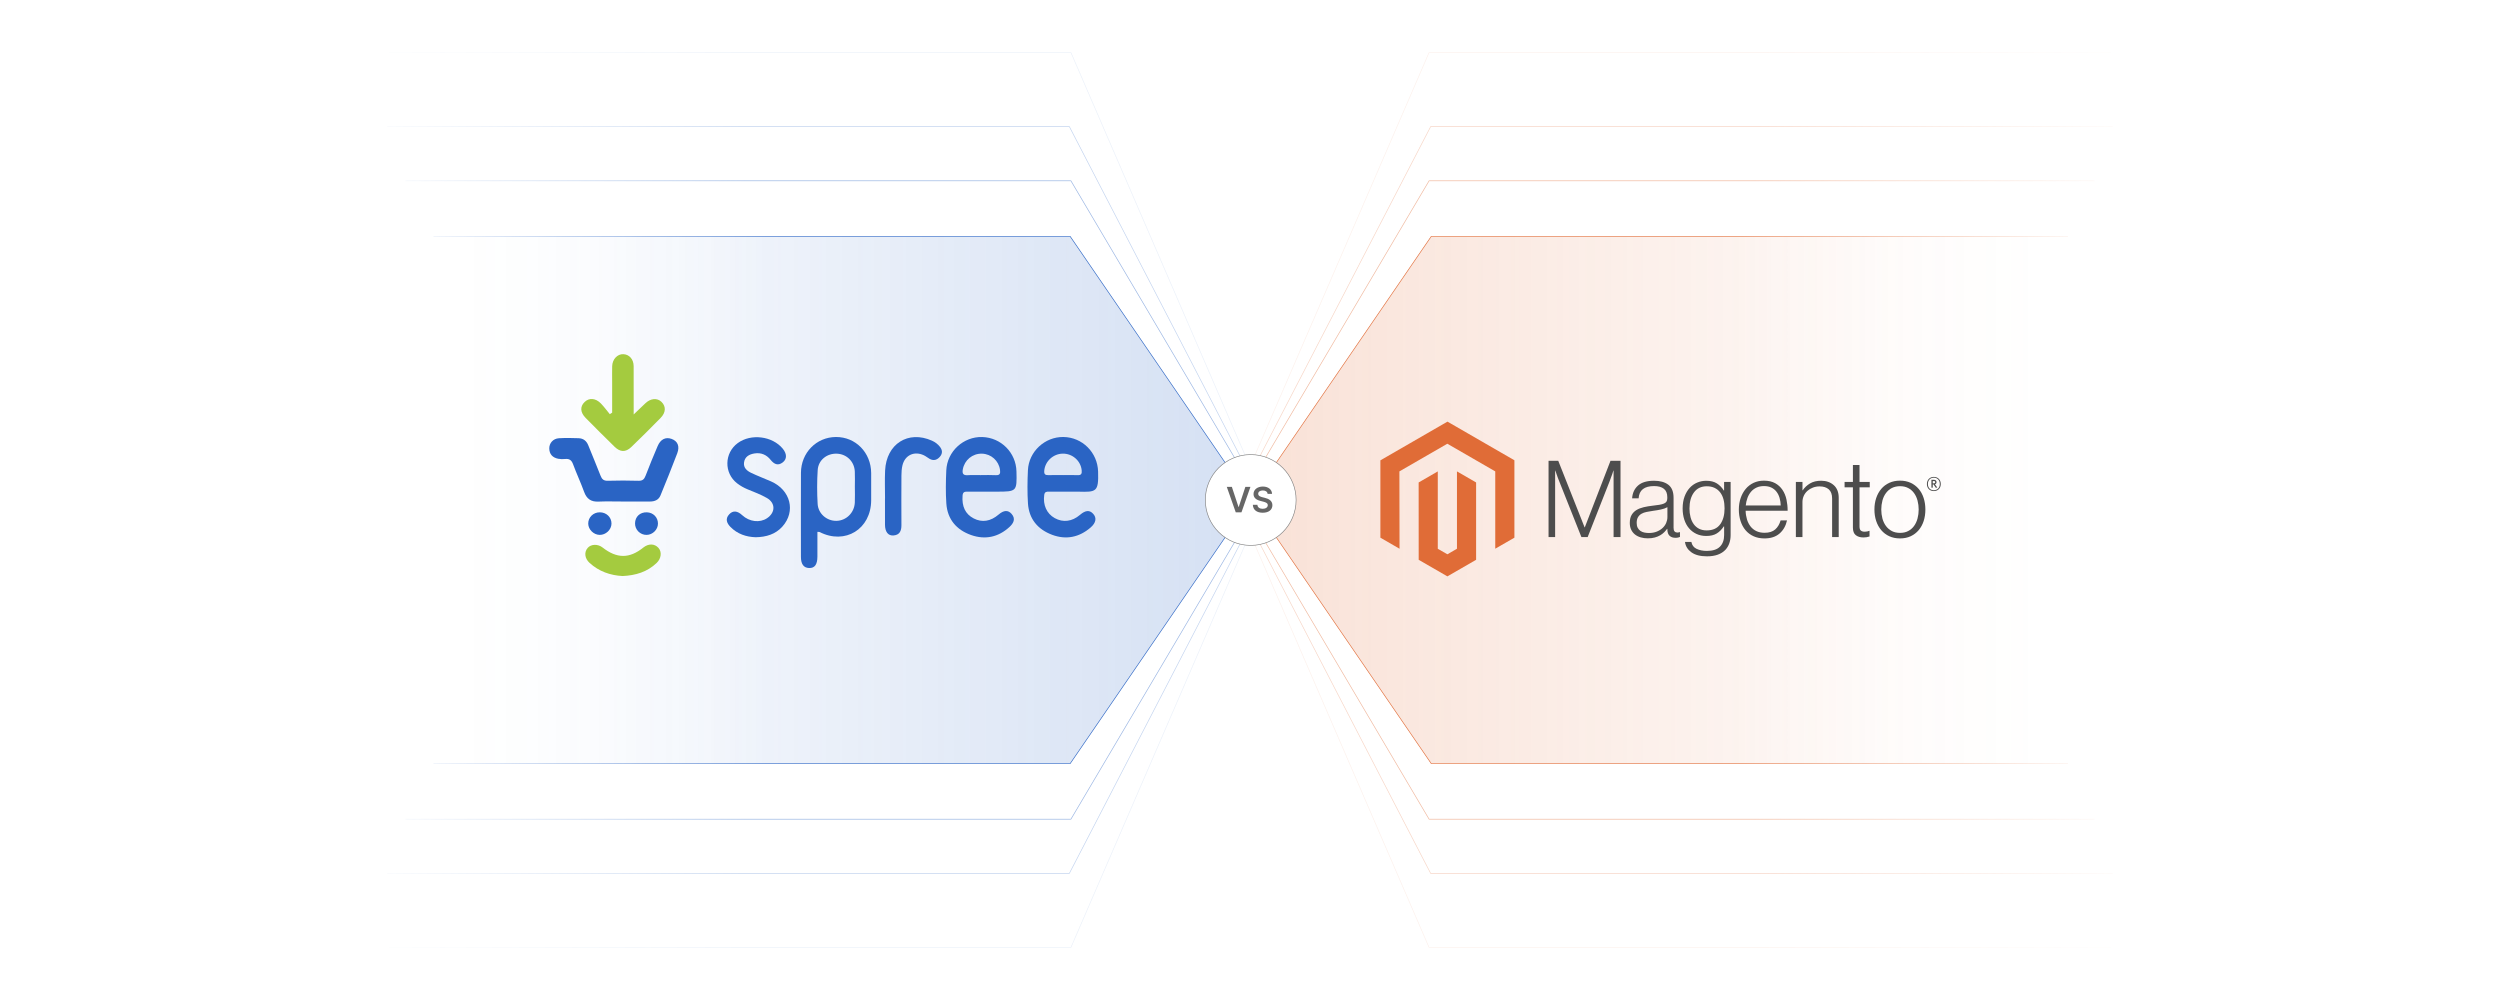 <?xml version="1.0" encoding="UTF-8"?>
<svg id="Layer_1" data-name="Layer 1" xmlns="http://www.w3.org/2000/svg" xmlns:xlink="http://www.w3.org/1999/xlink" viewBox="0 0 1000 400">
  <defs>
    <filter id="luminosity-invert" x="144.404" y="69.864" width="356.031" height="265.679" color-interpolation-filters="sRGB" filterUnits="userSpaceOnUse">
      <feColorMatrix result="cm" values="-1 0 0 0 1 0 -1 0 0 1 0 0 -1 0 1 0 0 0 1 0"/>
    </filter>
    <linearGradient id="linear-gradient" x1="787.41" y1="202.703" x2="935.93" y2="202.703" gradientTransform="translate(-448.503 405.406) scale(1 -1)" gradientUnits="userSpaceOnUse">
      <stop offset="0" stop-color="#000"/>
      <stop offset="1" stop-color="#000" stop-opacity="0"/>
    </linearGradient>
    <mask id="mask" x="144.404" y="69.864" width="356.031" height="265.679" maskUnits="userSpaceOnUse">
      <g filter="url(#luminosity-invert)">
        <rect x="144.404" y="69.864" width="355.879" height="265.679" transform="translate(644.687 405.406) rotate(-180)" fill="url(#linear-gradient)"/>
      </g>
    </mask>
    <linearGradient id="linear-gradient-2" x1="173.41" y1="200" x2="500.283" y2="200" gradientUnits="userSpaceOnUse">
      <stop offset="0" stop-color="#2a64c4" stop-opacity="0"/>
      <stop offset="1" stop-color="#2a64c4" stop-opacity=".2"/>
    </linearGradient>
    <filter id="luminosity-invert-2" x="500.132" y="69.864" width="356.011" height="265.679" color-interpolation-filters="sRGB" filterUnits="userSpaceOnUse">
      <feColorMatrix result="cm" values="-1 0 0 0 1 0 -1 0 0 1 0 0 -1 0 1 0 0 0 1 0"/>
    </filter>
    <linearGradient id="linear-gradient-3" x1="694.768" y1="202.703" x2="843.287" y2="202.703" gradientTransform="matrix(1,0,0,1,0,0)" xlink:href="#linear-gradient"/>
    <mask id="mask-1" x="500.132" y="69.864" width="356.011" height="265.679" maskUnits="userSpaceOnUse">
      <g filter="url(#luminosity-invert-2)">
        <rect x="500.264" y="69.864" width="355.879" height="265.679" fill="url(#linear-gradient-3)"/>
      </g>
    </mask>
    <linearGradient id="linear-gradient-4" x1="500.283" y1="200" x2="827.156" y2="200" gradientUnits="userSpaceOnUse">
      <stop offset="0" stop-color="#e16c37" stop-opacity=".2"/>
      <stop offset="1" stop-color="#e16c37" stop-opacity="0"/>
    </linearGradient>
    <filter id="luminosity-invert-3" x="496.039" y="42.389" width="371.994" height="321.77" color-interpolation-filters="sRGB" filterUnits="userSpaceOnUse">
      <feColorMatrix result="cm" values="-1 0 0 0 1 0 -1 0 0 1 0 0 -1 0 1 0 0 0 1 0"/>
    </filter>
    <linearGradient id="linear-gradient-5" x1="699.407" y1="203.274" x2="854.6" y2="203.274" gradientTransform="matrix(1,0,0,1,0,0)" xlink:href="#linear-gradient"/>
    <mask id="mask-2" x="496.039" y="42.389" width="371.994" height="321.77" maskUnits="userSpaceOnUse">
      <g filter="url(#luminosity-invert-3)">
        <rect x="496.164" y="42.389" width="371.869" height="321.77" fill="url(#linear-gradient-5)"/>
      </g>
    </mask>
    <filter id="luminosity-invert-4" x="494.739" y="15.629" width="381.493" height="376.402" color-interpolation-filters="sRGB" filterUnits="userSpaceOnUse">
      <feColorMatrix result="cm" values="-1 0 0 0 1 0 -1 0 0 1 0 0 -1 0 1 0 0 0 1 0"/>
    </filter>
    <linearGradient id="linear-gradient-6" x1="703.297" y1="203.83" x2="862.456" y2="203.83" gradientTransform="matrix(1,0,0,1,0,0)" xlink:href="#linear-gradient"/>
    <mask id="mask-3" x="494.739" y="15.629" width="381.493" height="376.402" maskUnits="userSpaceOnUse">
      <g filter="url(#luminosity-invert-4)">
        <rect x="494.859" y="15.629" width="381.373" height="376.402" fill="url(#linear-gradient-6)"/>
      </g>
    </mask>
    <filter id="luminosity-invert-5" x="494.084" y="-20.868" width="381.489" height="450.912" color-interpolation-filters="sRGB" filterUnits="userSpaceOnUse">
      <feColorMatrix result="cm" values="-1 0 0 0 1 0 -1 0 0 1 0 0 -1 0 1 0 0 0 1 0"/>
    </filter>
    <linearGradient id="linear-gradient-7" x1="702.637" y1="204.588" x2="861.796" y2="204.588" gradientTransform="matrix(1,0,0,1,0,0)" xlink:href="#linear-gradient"/>
    <mask id="mask-4" x="494.084" y="-20.868" width="381.489" height="450.912" maskUnits="userSpaceOnUse">
      <g filter="url(#luminosity-invert-5)">
        <rect x="494.2" y="-20.868" width="381.373" height="450.912" fill="url(#linear-gradient-7)"/>
      </g>
    </mask>
    <filter id="luminosity-invert-6" x="131.967" y="42.389" width="371.994" height="321.77" color-interpolation-filters="sRGB" filterUnits="userSpaceOnUse">
      <feColorMatrix result="cm" values="-1 0 0 0 1 0 -1 0 0 1 0 0 -1 0 1 0 0 0 1 0"/>
    </filter>
    <linearGradient id="linear-gradient-8" x1="709" y1="203.274" x2="864.192" y2="203.274" gradientTransform="translate(-373.79 406.548) scale(1 -1)" xlink:href="#linear-gradient"/>
    <mask id="mask-5" x="131.967" y="42.389" width="371.994" height="321.77" maskUnits="userSpaceOnUse">
      <g filter="url(#luminosity-invert-6)">
        <rect x="131.967" y="42.389" width="371.869" height="321.77" transform="translate(635.803 406.548) rotate(-180)" fill="url(#linear-gradient-8)"/>
      </g>
    </mask>
    <filter id="luminosity-invert-7" x="123.767" y="15.629" width="381.493" height="376.402" color-interpolation-filters="sRGB" filterUnits="userSpaceOnUse">
      <feColorMatrix result="cm" values="-1 0 0 0 1 0 -1 0 0 1 0 0 -1 0 1 0 0 0 1 0"/>
    </filter>
    <linearGradient id="linear-gradient-9" x1="712.89" y1="203.83" x2="872.048" y2="203.83" gradientTransform="translate(-380.685 407.66) scale(1 -1)" xlink:href="#linear-gradient"/>
    <mask id="mask-6" x="123.767" y="15.629" width="381.493" height="376.402" maskUnits="userSpaceOnUse">
      <g filter="url(#luminosity-invert-7)">
        <rect x="123.767" y="15.629" width="381.373" height="376.402" transform="translate(628.908 407.66) rotate(-180)" fill="url(#linear-gradient-9)"/>
      </g>
    </mask>
    <filter id="luminosity-invert-8" x="124.427" y="-20.868" width="381.489" height="450.912" color-interpolation-filters="sRGB" filterUnits="userSpaceOnUse">
      <feColorMatrix result="cm" values="-1 0 0 0 1 0 -1 0 0 1 0 0 -1 0 1 0 0 0 1 0"/>
    </filter>
    <linearGradient id="linear-gradient-10" x1="712.23" y1="204.588" x2="871.389" y2="204.588" gradientTransform="translate(-379.366 409.176) scale(1 -1)" xlink:href="#linear-gradient"/>
    <mask id="mask-7" x="124.427" y="-20.868" width="381.489" height="450.912" maskUnits="userSpaceOnUse">
      <g filter="url(#luminosity-invert-8)">
        <rect x="124.427" y="-20.868" width="381.373" height="450.912" transform="translate(630.227 409.176) rotate(-180)" fill="url(#linear-gradient-10)"/>
      </g>
    </mask>
  </defs>
  <rect width="1000" height="400" fill="#fff"/>
  <g>
    <g mask="url(#mask)">
      <polyline points="173.41 94.578 428.078 94.578 500.283 200 428.078 305.422 173.41 305.422" fill="url(#linear-gradient-2)" stroke="#2a64c4" stroke-miterlimit="10" stroke-width=".25"/>
    </g>
    <g mask="url(#mask-1)">
      <polyline points="827.156 94.578 572.488 94.578 500.283 200 572.488 305.422 827.156 305.422" fill="url(#linear-gradient-4)" stroke="#e16c37" stroke-miterlimit="10" stroke-width=".25"/>
    </g>
    <g>
      <g mask="url(#mask-2)">
        <polyline points="837.745 72.32 571.634 72.32 496.184 200 571.634 327.679 837.745 327.679" fill="none" opacity=".5" stroke="#e16c37" stroke-miterlimit="10" stroke-width=".25"/>
      </g>
      <g mask="url(#mask-3)">
        <polyline points="845.17 50.643 572.258 50.643 494.88 200 572.258 349.357 845.17 349.357" fill="none" opacity=".3" stroke="#e16c37" stroke-miterlimit="10" stroke-width=".25"/>
      </g>
      <g mask="url(#mask-4)">
        <polyline points="844.51 21.077 571.598 21.077 494.221 200 571.598 378.923 844.51 378.923" fill="none" opacity=".1" stroke="#e16c37" stroke-miterlimit="10" stroke-width=".25"/>
      </g>
    </g>
    <g>
      <g mask="url(#mask-5)">
        <polyline points="162.255 72.32 428.366 72.32 503.816 200 428.366 327.679 162.255 327.679" fill="none" opacity=".5" stroke="#2a64c4" stroke-miterlimit="10" stroke-width=".25"/>
      </g>
      <g mask="url(#mask-6)">
        <polyline points="154.83 50.643 427.742 50.643 505.12 200 427.742 349.357 154.83 349.357" fill="none" opacity=".3" stroke="#2a64c4" stroke-miterlimit="10" stroke-width=".25"/>
      </g>
      <g mask="url(#mask-7)">
        <polyline points="155.49 21.077 428.402 21.077 505.779 200 428.402 378.923 155.49 378.923" fill="none" opacity=".1" stroke="#2a64c4" stroke-miterlimit="10" stroke-width=".25"/>
      </g>
    </g>
    <g>
      <path d="M326.965,212.745c0,3.431.013,6.679-.004,9.924-.017,3.181-1.096,4.623-3.351,4.54-2.132-.079-3.234-1.554-3.236-4.436-.011-11.216-.04-22.433.008-33.65.036-8.031,6.178-14.271,13.974-14.324,7.902-.055,14.065,6.236,14.114,14.425.021,3.618.015,7.236.002,10.854-.034,11.558-10.405,17.95-20.633,12.73-.14-.072-.339-.03-.875-.066l.002.002ZM341.94,194.801c0-2.081.089-4.169-.019-6.244-.208-3.987-3.279-6.956-7.196-7.09-3.957-.136-7.389,2.546-7.647,6.539-.292,4.504-.288,9.055-.023,13.563.233,3.961,3.718,6.846,7.518,6.772,3.921-.076,7.147-3.224,7.351-7.291.104-2.077.019-4.163.017-6.244v-.004Z" fill="#2a64c4"/>
      <path d="M394.798,196.661c-2.621.002-5.243.019-7.865-.006-1.119-.011-1.795.167-1.903,1.583-.331,4.326,1.073,7.382,4.436,9.127,3.353,1.738,6.765,1.208,9.986-1.552,2.058-1.761,3.763-1.869,5.173-.269,1.788,2.03.701,3.821-.802,5.212-4.425,4.088-9.69,5.25-15.34,3.272-5.862-2.052-9.512-6.276-9.947-12.613-.301-4.407-.218-8.86-.019-13.277.339-7.592,6.882-13.55,14.381-13.33,7.508.221,13.493,6.227,13.686,13.735.207,8.041.13,8.12-7.989,8.118-1.265,0-2.529,0-3.798.002l.002-.002ZM392.323,190.04c1.985,0,3.973-.091,5.949.028,1.734.104,1.923-.733,1.731-2.136-.494-3.61-3.521-6.361-7.2-6.467-3.805-.108-6.999,2.56-7.675,6.261-.326,1.793.206,2.482,2.056,2.349,1.704-.123,3.425-.025,5.138-.032l.002-.002Z" fill="#2a64c4"/>
      <path d="M427.432,196.66h-7.869c-.934,0-1.687.006-1.871,1.329-.555,3.974.948,7.448,4.209,9.258,3.319,1.842,6.928,1.388,10.039-1.261,2.274-1.937,3.901-2.066,5.365-.422,1.391,1.56,1.16,3.512-1.042,5.42-4.533,3.932-9.79,5.042-15.429,2.929-5.724-2.147-9.252-6.335-9.653-12.558-.284-4.411-.221-8.864-.012-13.283.347-7.454,6.786-13.372,14.173-13.277,7.609.098,13.67,6.195,13.898,13.817.243,8.217-.711,8.253-8.01,8.05-1.265-.036-2.533-.004-3.798-.004v.002ZM425.327,190.041c1.895,0,3.792-.076,5.681.023,1.545.083,1.796-.638,1.666-1.958-.368-3.768-3.689-6.715-7.585-6.651-3.876.066-7.121,3.158-7.392,6.899-.098,1.375.434,1.734,1.676,1.7,1.983-.055,3.969-.015,5.952-.015l.002.002Z" fill="#2a64c4"/>
      <path d="M302.204,214.893c-3.669-.127-7.217-1.259-10.03-4.127-1.458-1.486-2.166-3.226-.504-5.027,1.499-1.628,3.273-1.462,5.216.339,2.855,2.643,7.03,3.152,9.932,1.208,3.391-2.27,3.448-6.072-.081-8.101-2.412-1.386-5.066-2.368-7.652-3.434-1.522-.627-2.931-1.414-4.22-2.41-5.32-4.11-5.191-12.121.239-16.112,5.276-3.879,13.806-2.825,17.982,2.219,1.704,2.06,1.755,4.159.034,5.492-1.954,1.513-3.493.708-4.862-.994-1.659-2.064-3.849-2.997-6.473-2.569-2.081.339-3.862,1.28-4.171,3.627-.284,2.149,1.208,3.353,2.876,4.15,2.605,1.244,5.322,2.253,7.965,3.423,7.762,3.438,9.957,11.95,4.51,18.041-2.721,3.044-6.433,4.222-10.763,4.279v-.004Z" fill="#2a64c4"/>
      <path d="M354.014,199.338c0-3.709-.146-7.427.028-11.127.504-10.674,9.235-16.189,18.743-11.941,1.268.566,2.34,1.373,3.19,2.461,1.022,1.303,1.111,2.656,0,3.946-1.13,1.314-2.51,1.753-4.11.877-.79-.432-1.488-1.045-2.297-1.429-3.849-1.831-7.62-.079-8.599,4.053-.309,1.306-.39,2.688-.399,4.035-.038,6.604-.044,13.211-.002,19.815.015,2.285-.67,3.968-3.203,4.161-2.113.161-3.351-1.45-3.37-4.262-.025-3.529-.006-7.058-.006-10.587h.023l.002-.002Z" fill="#2a64c4"/>
      <path d="M249.133,200.607c-3.26,0-6.524-.11-9.777.034-2.978.131-4.703-1.115-5.712-3.9-1.354-3.735-3.054-7.344-4.428-11.074-.61-1.658-1.539-2.251-3.222-2.064-.888.098-1.827.076-2.702-.097-2.211-.437-3.538-1.768-3.584-4.104-.042-2.162,1.562-3.974,3.881-4.108,2.615-.153,5.252-.117,7.872-.011,1.865.074,3.154,1.06,3.868,2.887,1.581,4.04,3.334,8.012,4.873,12.066.564,1.484,1.284,2.113,2.938,2.067,4.072-.119,8.149-.129,12.219.006,1.679.055,2.342-.613,2.897-2.077,1.503-3.972,3.145-7.891,4.803-11.802,1.157-2.728,3.186-3.726,5.553-2.878,2.433.871,3.368,2.904,2.289,5.759-2.141,5.661-4.415,11.274-6.713,16.873-.735,1.793-2.329,2.423-4.19,2.425-3.622.006-7.242,0-10.865,0v-.002Z" fill="#2a64c4"/>
      <path d="M244.861,165.052v-12.06c0-2.172-.047-4.345.011-6.515.074-2.772,2.103-4.915,4.459-4.809,2.395.108,4.11,2.035,4.129,4.788.036,5.339.011,10.678.011,16.015v3.313c1.829-1.744,3.234-3.048,4.597-4.394,2.079-2.054,4.765-2.338,6.509-.653,1.869,1.806,1.819,4.239-.337,6.439-3.862,3.94-7.764,7.84-11.744,11.659-2.24,2.149-4.428,2.056-6.691-.157-3.879-3.794-7.719-7.626-11.528-11.488-2.217-2.249-2.327-4.555-.434-6.392,1.802-1.751,4.385-1.592,6.486.564,1.299,1.333,2.401,2.861,3.592,4.303.314-.203.625-.405.939-.608l.002-.004Z" fill="#a4cb3f"/>
      <path d="M249.039,230.415c-4.947-.263-9.447-1.833-13.215-5.261-1.95-1.774-2.255-4.271-.733-6.013,1.342-1.537,4.048-1.613,5.901-.165,5.759,4.502,10.759,4.521,16.305.064,2.083-1.674,4.508-1.636,6.068.093,1.465,1.624,1.142,4.269-.693,6.032-3.79,3.641-8.448,5.004-13.631,5.248l-.002.002Z" fill="#a4cb3f"/>
      <path d="M239.921,204.922c2.649.004,4.699,1.99,4.676,4.529-.021,2.427-2.28,4.561-4.769,4.504-2.367-.053-4.495-2.149-4.538-4.464-.047-2.548,2.009-4.576,4.631-4.572v.002Z" fill="#2a64c4"/>
      <path d="M263.184,209.464c-.021,2.382-2.113,4.46-4.529,4.495-2.558.038-4.673-2.064-4.64-4.612.036-2.688,2.001-4.515,4.754-4.421,2.537.087,4.438,2.039,4.417,4.54l-.002-.002Z" fill="#2a64c4"/>
    </g>
    <g id="Logo-2">
      <polygon points="578.985 168.65 552.155 184.137 552.155 215.07 559.814 219.498 559.76 188.558 578.931 177.492 598.102 188.558 598.102 219.484 605.761 215.07 605.761 184.11 578.985 168.65" fill="#e06c37"/>
      <polygon points="582.784 219.491 578.958 221.715 575.112 219.511 575.112 188.558 567.46 192.979 567.473 223.918 578.951 230.55 590.443 223.918 590.443 192.979 582.784 188.558 582.784 219.491" fill="#e06c37"/>
      <path d="M623.303,184.326l10.532,26.607h.088l10.275-26.607h4.009v30.487h-2.772v-26.566h-.088c-.144.482-.3.964-.466,1.447-.144.397-.309.836-.493,1.318-.182.487-.351.94-.487,1.365l-8.828,22.436h-2.515l-8.916-22.429c-.171-.397-.343-.829-.514-1.298-.171-.469-.329-.917-.473-1.345-.171-.514-.343-1.012-.514-1.494h-.088v26.566h-2.63v-30.487h3.88Z" fill="#4d4d4d"/>
      <path d="M656.264,214.941c-.828-.229-1.602-.619-2.278-1.149-.644-.516-1.162-1.173-1.514-1.92-.369-.766-.554-1.661-.554-2.684,0-1.307.241-2.373.723-3.197.476-.815,1.15-1.496,1.96-1.981.825-.496,1.785-.872,2.88-1.129,1.159-.266,2.333-.465,3.515-.595,1.082-.113,1.999-.234,2.751-.365.753-.131,1.363-.295,1.832-.493.469-.198.809-.462,1.021-.791.212-.329.318-.777.318-1.345v-.426c0-1.505-.455-2.621-1.365-3.346-.91-.726-2.217-1.088-3.921-1.088-3.925,0-5.987,1.636-6.185,4.908h-2.603c.144-2.132.933-3.837,2.366-5.117,1.433-1.28,3.571-1.92,6.415-1.92,2.416,0,4.319.534,5.712,1.602,1.393,1.068,2.089,2.81,2.089,5.225v11.978c0,.653.122,1.129.365,1.426.243.297.606.462,1.088.493.15-0.0.299-.014.446-.041.155-.027.331-.074.534-.128h.128v1.92c-.235.097-.476.176-.723.237-.35.079-.709.115-1.068.108-.964,0-1.733-.25-2.305-.75-.572-.5-.885-1.289-.94-2.366v-.466h-.115c-.346.467-.723.909-1.129,1.325-.477.482-1.015.898-1.602,1.237-.683.392-1.415.692-2.177.892-.825.23-1.762.343-2.812.338-.967.007-1.929-.122-2.859-.385M662.76,212.623c.924-.383,1.699-.874,2.325-1.474,1.189-1.118,1.868-2.674,1.879-4.306v-3.968c-.712.397-1.573.703-2.582.919s-2.055.394-3.137.534c-.937.144-1.805.293-2.603.446-.798.153-1.487.401-2.068.744-.575.334-1.052.811-1.386,1.386-.343.581-.514,1.343-.514,2.285,0,.766.135,1.406.406,1.92.253.491.619.915,1.068,1.237.468.324.997.55,1.555.662.618.129,1.248.193,1.879.189,1.194,0,2.253-.192,3.177-.575" fill="#4d4d4d"/>
      <path d="M676.516,220.897c-1.478-1.095-2.316-2.467-2.515-4.117h2.555c.23,1.28.919,2.197,2.068,2.751,1.149.554,2.521.832,4.117.832,2.361,0,4.103-.561,5.225-1.683s1.683-2.666,1.683-4.63v-3.495h-.128c-.825,1.248-1.778,2.199-2.859,2.853-1.082.653-2.461.98-4.137.98-1.451,0-2.758-.27-3.921-.811-1.149-.526-2.168-1.297-2.988-2.258-.825-.964-1.458-2.123-1.899-3.475-.442-1.352-.662-2.837-.662-4.455,0-1.789.255-3.373.764-4.752.509-1.379,1.192-2.537,2.048-3.475.834-.923,1.861-1.65,3.008-2.129,1.154-.483,2.393-.729,3.644-.723,1.704,0,3.11.349,4.218,1.048,1.109.699,2.033,1.643,2.772,2.832h.128v-3.421h2.616v21.192c0,2.443-.683,4.419-2.048,5.928-1.676,1.762-4.135,2.643-7.375,2.643-2.731,0-4.835-.547-6.314-1.643M688.075,209.736c1.167-1.622,1.751-3.754,1.751-6.395,0-1.307-.142-2.501-.426-3.583-.284-1.082-.726-2.012-1.325-2.792-.589-.775-1.357-1.397-2.237-1.812-.897-.428-1.942-.642-3.137-.642-2.19,0-3.889.809-5.097,2.427-1.208,1.618-1.812,3.779-1.812,6.483-.009,1.172.134,2.34.426,3.475.284,1.063.71,1.987,1.278,2.772.555.77,1.285,1.398,2.129,1.832.852.442,1.861.662,3.028.662,2.443,0,4.247-.811,5.415-2.433" fill="#4d4d4d"/>
      <path d="M701.419,214.495c-1.242-.555-2.343-1.385-3.218-2.427-.865-1.036-1.526-2.26-1.981-3.671s-.683-2.938-.683-4.583c0-1.649.241-3.177.723-4.583s1.156-2.627,2.021-3.664c.861-1.033,1.938-1.864,3.157-2.433,1.235-.581,2.621-.872,4.157-.872,1.762,0,3.247.334,4.455,1,1.182.644,2.191,1.565,2.941,2.684.753,1.122,1.287,2.409,1.602,3.86.314,1.471.47,2.971.466,4.475h-16.798c.017,1.177.197,2.346.534,3.475.297,1.008.773,1.953,1.406,2.792.616.801,1.413,1.446,2.325,1.879.937.455,2.033.683,3.285.683,1.848,0,3.276-.448,4.286-1.345,1.01-.897,1.726-2.098,2.15-3.603h2.562c-.482,2.19-1.478,3.939-2.988,5.246-1.51,1.307-3.513,1.96-6.01,1.96-1.649,0-3.114-.291-4.394-.872M711.823,199.144c-.284-.951-.696-1.776-1.237-2.474-.544-.701-1.246-1.263-2.048-1.643-.825-.397-1.805-.595-2.941-.595-1.136,0-2.125.198-2.968.595-.843.381-1.593.941-2.197,1.643-.615.729-1.097,1.559-1.426,2.454-.367.988-.603,2.02-.703,3.069h13.986c-.02-1.032-.176-2.058-.466-3.049" fill="#4d4d4d"/>
      <path d="M720.989,192.769v3.366h.088c.755-1.124,1.753-2.064,2.92-2.751,1.208-.726,2.693-1.088,4.455-1.088,2.046,0,3.731.59,5.056,1.771s1.985,2.88,1.981,5.097v15.656h-2.643v-15.399c0-1.676-.448-2.907-1.345-3.691-.897-.784-2.127-1.174-3.691-1.169-.902-.005-1.798.155-2.643.473-.799.296-1.536.736-2.177,1.298-.624.55-1.126,1.225-1.474,1.981-.36.789-.543,1.647-.534,2.515v13.993h-2.636v-22.051h2.643Z" fill="#4d4d4d"/>
      <path d="M742.31,214.069c-.766-.613-1.149-1.629-1.149-3.049v-16.075h-3.326v-2.177h3.326v-6.78h2.643v6.78h4.096v2.177h-4.096v15.649c0,.798.178,1.345.534,1.643.356.297.888.446,1.595.446.323-.002.645-.038.96-.108.271-.054.535-.133.791-.237h.128v2.258c-.784.264-1.607.394-2.433.385-1.28,0-2.303-.306-3.069-.919" fill="#4d4d4d"/>
      <path d="M755.721,214.495c-1.239-.564-2.338-1.395-3.218-2.433-.883-1.036-1.559-2.258-2.028-3.664s-.703-2.934-.703-4.583c0-1.649.234-3.177.703-4.583s1.145-2.63,2.028-3.671c.88-1.038,1.979-1.869,3.218-2.433,1.266-.581,2.695-.872,4.286-.872s3.013.291,4.266.872c1.23.569,2.322,1.399,3.197,2.433.883,1.036,1.55,2.26,2.001,3.671.451,1.411.678,2.938.683,4.583,0,1.649-.228,3.177-.683,4.583s-1.122,2.627-2.001,3.664c-.875,1.035-1.967,1.865-3.197,2.433-1.248.581-2.67.872-4.266.872s-3.024-.291-4.286-.872M763.252,212.427c.928-.474,1.732-1.159,2.346-2.001.626-.852,1.095-1.848,1.406-2.988.626-2.375.626-4.872,0-7.247-.311-1.14-.78-2.136-1.406-2.988-.614-.842-1.417-1.528-2.346-2.001-.937-.487-2.017-.728-3.238-.723s-2.31.246-3.265.723c-.923.481-1.725,1.165-2.346,2.001-.64.852-1.115,1.848-1.426,2.988-.625,2.375-.625,4.871,0,7.247.311,1.136.786,2.132,1.426,2.988.621.835,1.423,1.519,2.346,2.001.924.482,2.012.723,3.265.723s2.332-.241,3.238-.723" fill="#4d4d4d"/>
      <path d="M773.533,196.433c-1.636,0-2.772-1.136-2.772-2.832s1.163-2.846,2.772-2.846,2.778,1.149,2.778,2.846-1.163,2.832-2.778,2.832M773.533,191.079c-1.318,0-2.373.906-2.373,2.515s1.048,2.501,2.373,2.501,2.386-.906,2.386-2.501-1.061-2.515-2.386-2.515M774.351,195.115l-.94-1.345h-.304v1.298h-.541v-3.15h.953c.656,0,1.095.331,1.095.919,0,.453-.243.744-.635.865l.906,1.284-.534.128ZM773.527,192.418h-.419v.926h.392c.351,0,.575-.149.575-.466s-.196-.466-.548-.466" fill="#4d4d4d"/>
    </g>
    <circle cx="500.283" cy="200" r="18.159" fill="#fff" stroke="#7f7f7f" stroke-miterlimit="10" stroke-width=".25"/>
    <g>
      <path d="M495.392,202.773h.104l2.647-8.019h2.029l-3.591,10.188h-2.278l-3.586-10.188h2.024l2.651,8.019Z" fill="#666"/>
      <path d="M505.127,196.177c-1.154,0-1.841.561-1.846,1.328-.01.851.895,1.204,1.731,1.402l.955.239c1.532.363,2.989,1.169,2.994,2.935-.005,1.796-1.423,3.015-3.865,3.015-2.372,0-3.88-1.14-3.954-3.164h1.815c.074,1.069.97,1.587,2.124,1.587,1.204,0,2.029-.582,2.034-1.452-.005-.791-.731-1.135-1.83-1.413l-1.159-.298c-1.677-.434-2.716-1.273-2.716-2.736-.005-1.801,1.602-3.005,3.74-3.005,2.169,0,3.637,1.219,3.671,2.94h-1.775c-.095-.866-.82-1.378-1.92-1.378Z" fill="#666"/>
    </g>
  </g>
</svg>